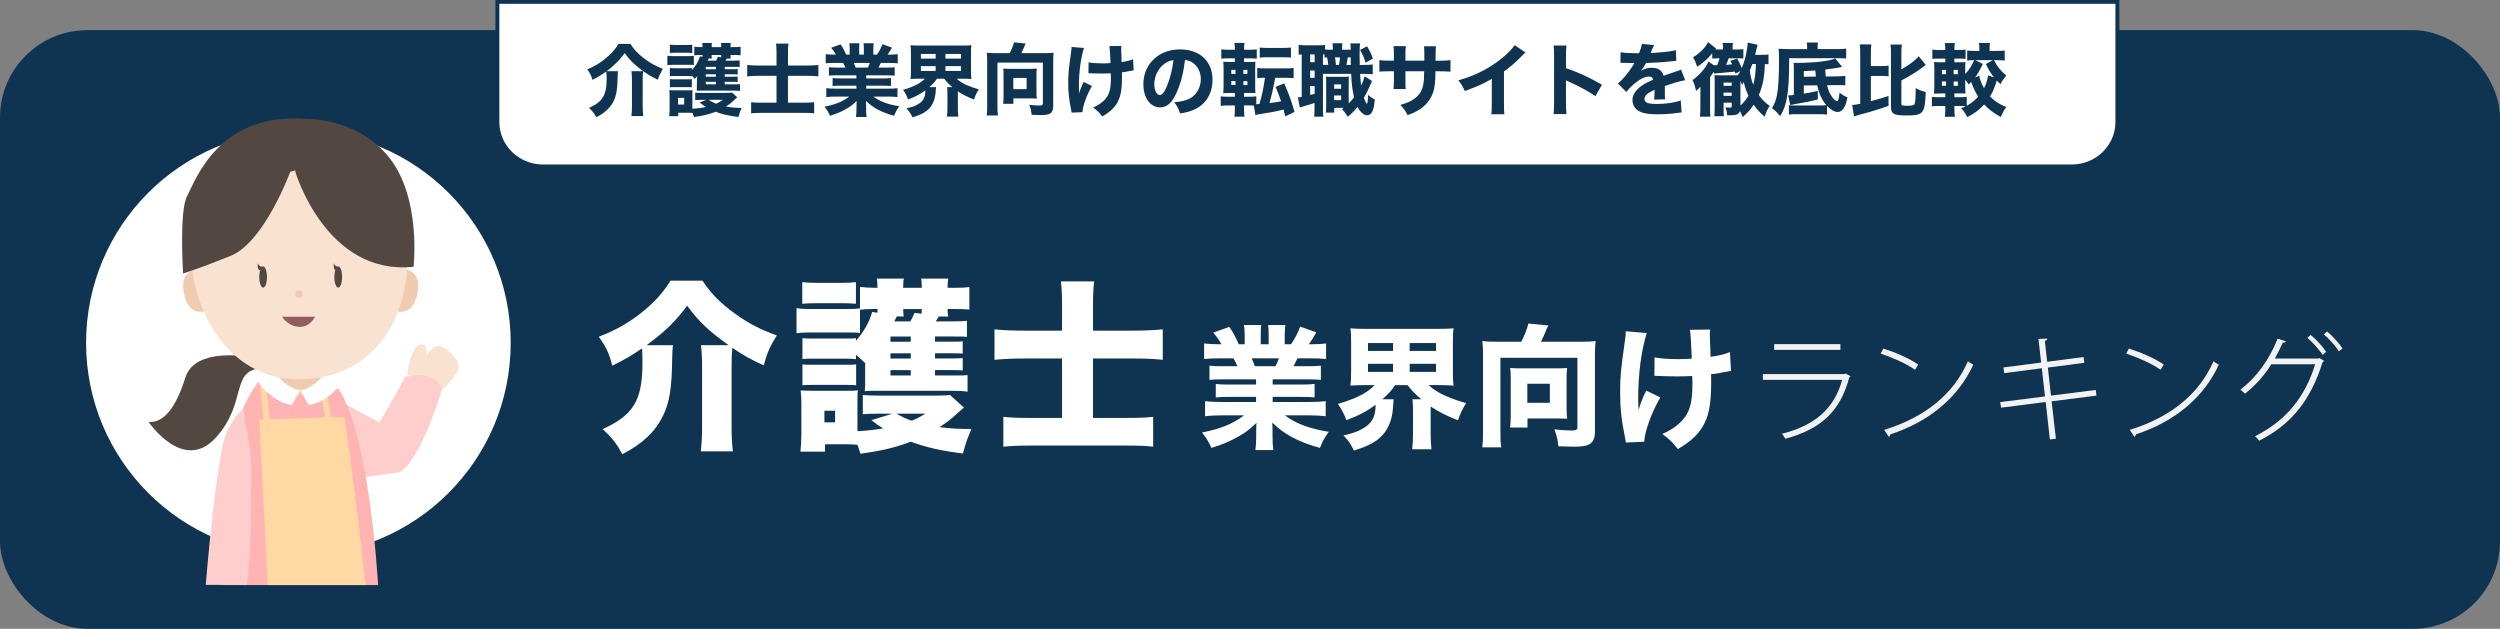 <?xml version="1.0" encoding="UTF-8"?> <svg xmlns="http://www.w3.org/2000/svg" id="_レイヤー_2" data-name="レイヤー_2" viewBox="0 0 1307 328.75"><rect x="0" y="0" width="1307" height="328.75" fill="#808080" stroke="none"/><defs><style> .cls-1 { fill: #ffd8a4; } .cls-2 { fill: #534741; } .cls-3 { fill: #ffcdcc; } .cls-4 { fill: #f9e2cf; } .cls-5 { fill: #fff; } .cls-6 { fill: #0e3451; } .cls-7 { fill: #f2f2f2; } .cls-8 { fill: #915d5d; } .cls-9 { fill: #efccaf; } .cls-10 { fill: #ffb3b3; } </style></defs><g id="_レイヤー_1-2" data-name="レイヤー_1"><g><rect class="cls-6" y="15.75" width="1307" height="313" rx="45.72" ry="45.72"></rect><circle class="cls-5" cx="156" cy="179.25" r="111"></circle><g><path class="cls-7" d="M967.51,196.71c-.18.18-.43.36-.67.43-4.81,18.37-15.33,27.31-33.46,32.24-.43-.85-1.22-1.95-1.76-2.62,16.91-4.26,27.32-12.9,31.45-28.17h-41.43v-3.04h42.77l.49-.3,2.62,1.46h-.01ZM962.16,182.9h-34.62v-2.98h34.62v2.98Z"></path><path class="cls-7" d="M984.61,182.23c6.39,2.01,13.75,5.17,18.25,8.4l-1.7,2.68c-4.44-3.16-11.62-6.33-17.95-8.46l1.4-2.62h0ZM985.04,224.75c21.9-6.81,36.38-18.98,43.8-35.89.85.73,1.89,1.34,2.8,1.76-7.6,16.67-22.57,29.69-43.32,36.44-.12.49-.49,1.16-.79,1.34l-2.49-3.65h0Z"></path><path class="cls-7" d="M1072.58,209.79l2.25,19.59-3.16.37-2.19-19.59-23.3,2.98-.49-2.92,23.42-2.98-1.64-14.72-19.65,2.56-.43-2.98,19.71-2.55-1.4-12.35,4.68-.18c0,.55-.55,1.03-1.34,1.22l1.22,10.89,19.04-2.49.36,3.04-19.04,2.49,1.64,14.66,23.42-2.98.36,2.98-23.48,2.98.02-.02Z"></path><path class="cls-7" d="M1112.98,182.23c6.39,2.01,13.75,5.17,18.25,8.4l-1.7,2.68c-4.44-3.16-11.62-6.33-17.95-8.46l1.4-2.62h0ZM1113.41,224.75c21.9-6.81,36.38-18.98,43.8-35.89.85.73,1.89,1.34,2.8,1.76-7.6,16.67-22.57,29.69-43.32,36.44-.12.49-.49,1.16-.79,1.34l-2.49-3.65h0Z"></path><path class="cls-7" d="M1215.01,188.62c-.18.3-.49.61-.79.79-6.2,19.83-16.3,32.49-33.16,41-.49-.79-1.34-1.7-2.13-2.37,16.06-7.97,26.16-20.38,31.45-37.6h-22.93c-3.65,5.84-8.21,10.95-13.75,15.39-.61-.67-1.58-1.46-2.49-2.07,8.46-6.39,15.21-15.76,19.53-26.71l4.32,1.4c-.18.55-.85.73-1.64.67-1.28,2.86-2.68,5.78-4.14,8.33h22.69l.61-.24,2.43,1.4h0ZM1208.01,175.11c2.92,2.31,6.33,6.14,8.15,8.88l-1.89,1.52c-1.95-2.92-5.11-6.45-7.97-8.88l1.7-1.52h.01ZM1216.59,173.29c2.92,2.37,6.27,6.14,8.09,8.88l-1.89,1.46c-1.89-2.86-4.99-6.39-7.91-8.82l1.7-1.52h.01Z"></path></g><g><path class="cls-5" d="M260.03,1h846.94v62.82c0,12.79-10.38,23.18-23.18,23.18H283.2c-12.79,0-23.18-10.38-23.18-23.18V1h0Z"></path><path class="cls-6" d="M1083.15,88H283.85c-13.7,0-24.85-10.85-24.85-24.18V0h849v63.82c0,13.33-11.15,24.18-24.85,24.18ZM261.06,2v61.82c0,12.23,10.23,22.18,22.79,22.18h799.3c12.57,0,22.79-9.95,22.79-22.18V2H261.06Z"></path></g><g><path class="cls-5" d="M639.24,198.32c-3.08,0-4.62.07-6.93.28v-7.42c2.03.21,3.64.28,6.93.28h7.7c-1.05-2.24-1.33-2.87-2.1-4.13h-6.93c-3.36,0-6.23.14-8.4.35v-8.12c2.24.28,4.48.42,7.98.42h1.05c-1.19-2.24-1.96-3.36-4.27-6.09l8.4-3.01c2.24,3.29,2.8,4.34,4.97,9.1h3.08v-4.76c0-2.17-.14-3.85-.35-5.32h8.96c-.14,1.26-.21,2.73-.21,4.9v5.18h4.13v-5.18c0-2.1-.07-3.57-.28-4.9h9.03c-.21,1.26-.35,3.15-.35,5.32v4.76h3.29c2.38-3.64,3.5-5.74,4.76-9.24l8.47,3.01c-1.47,2.59-2.52,4.34-3.92,6.23h.98c3.71,0,5.81-.14,8.05-.42v8.12c-2.17-.21-5.11-.35-8.54-.35h-6.44c-1.26,2.66-1.33,2.8-2.03,4.13h7.28c3.29,0,4.97-.07,7-.28v7.42c-2.38-.21-3.85-.28-7-.28h-18.2v2.73h14.91c2.94,0,5.04-.07,7-.35v7.07c-2.03-.21-3.99-.28-7-.28h-14.91v2.66h19.04c4.06,0,6.58-.14,8.68-.42v7.84c-2.73-.28-5.32-.42-8.61-.42h-12.67c5.39,4.2,12.67,6.93,22.89,8.61-2.31,3.22-3.22,4.9-4.62,8.4-11.06-3.01-18.83-7.14-24.92-13.23.14,2.38.14,2.73.14,4.48v2.87c0,2.94.14,5.11.42,7h-9.38c.28-2.1.42-4.27.42-7v-2.8c0-1.68,0-1.89.14-4.41-3.85,3.64-5.88,5.18-9.94,7.42-4.13,2.31-8.26,4.06-13.65,5.67-1.26-3.01-2.66-5.32-4.9-8.05,9.73-1.89,16.31-4.62,21.98-8.96h-11.62c-3.43,0-6.02.14-8.75.42v-7.84c2.24.28,4.76.42,8.68.42h17.99v-2.66h-14.07c-3.01,0-4.97.07-7,.28v-7.07c1.82.28,3.92.35,7,.35h14.07v-2.73h-17.43,0ZM666.83,191.46c.91-1.89,1.19-2.45,1.82-4.13h-14.28c.7,1.61,1.05,2.38,1.68,4.13h10.78Z"></path><path class="cls-5" d="M713.72,201.33c-3.29,0-5.53.07-7.7.28.28-2.24.35-4.13.35-7.63v-14.56c0-3.71-.07-5.46-.35-7.77,2.24.21,4.27.28,7.91.28h38.15c3.57,0,5.6-.07,7.84-.28-.28,2.03-.35,4.13-.35,7.77v14.56c0,3.5.07,5.6.35,7.63-2.24-.21-4.34-.28-7.84-.28h-5.25c2.59,2.31,5.46,4.13,9.03,5.67,3.92,1.68,6.86,2.73,10.64,3.71-1.96,3.15-2.87,5.04-4.27,9.03-5.74-2.24-9.8-4.27-14.28-7.21v14.35c0,3.15.14,5.6.42,7.98h-10.08c.28-2.31.42-4.76.42-8.05v-12.46c0-2.52-.07-3.99-.28-5.6h4.62c-3.15-2.66-4.69-4.27-7.21-7.42h-6.44c-2.1,3.08-3.71,4.76-6.72,7.42h5.95c-.14.84-.21,1.54-.28,3.08-.28,6.72-2.17,11.97-5.67,15.75-3.36,3.5-7,5.46-14.84,7.98-2.03-3.99-2.59-4.83-5.46-7.91,4.9-1.19,6.65-1.75,9.24-3.15,5.46-2.8,7.56-6.37,7.56-12.88-4.69,3.43-8.89,5.67-15.26,8.05-1.54-3.92-2.45-5.53-4.48-8.54,3.5-.91,7.42-2.38,10.5-3.78,3.64-1.68,6.37-3.57,8.75-6.02h-4.97,0ZM715.19,183.48h13.09v-4.13h-13.09v4.13ZM715.19,194.4h13.09v-4.2h-13.09v4.2ZM736.97,183.48h13.79v-4.13h-13.79v4.13ZM736.97,194.4h13.79v-4.2h-13.79v4.2Z"></path><path class="cls-5" d="M795.27,178.65c1.61-2.87,3.22-7,3.78-9.52l10.43,1.05c-.7,1.26-1.05,2.1-1.54,3.36-.77,1.89-1.54,3.57-2.31,5.11h21.42c3.22,0,4.9-.07,7.14-.35-.28,2.59-.35,4.62-.35,7.28v39.83c0,3.78-.98,5.88-3.29,7.07-1.47.7-3.99,1.05-7.7,1.05-1.75,0-4.34-.07-8.12-.21-.35-3.5-.84-5.46-2.1-8.89,3.01.42,6.58.63,8.96.63,2.59,0,3.08-.35,3.08-1.96v-36.05h-40.25v38.57c0,4.13.07,6.02.42,8.26h-9.94c.35-2.38.42-4.13.42-8.26v-39.97c0-2.59-.07-4.69-.35-7.35,2.24.28,3.92.35,7.14.35h13.16,0ZM819.01,213.3c0,2.52.07,4.13.35,5.6-1.75-.07-3.99-.14-5.67-.14h-15.12v4.76h-9.1c.21-2.03.35-3.78.35-5.95v-20.16c0-2.03-.07-3.36-.28-5.04,1.61.14,2.94.21,4.97.21h19.6c2.17,0,3.5-.07,5.18-.21-.21,1.68-.28,3.15-.28,5.25v15.68h0ZM798.49,210.57h11.76v-9.94h-11.76v9.94Z"></path><path class="cls-5" d="M860.93,174.1c-2.87,9.1-4.48,21.56-4.48,34.16,0,1.82.07,4.41.21,6.16.91-3.36,1.89-5.88,3.99-10.22l7.35,3.57c-4.55,7.84-8.12,17.71-8.4,23.17l-9.59.42c-.14-1.05-.21-1.47-.49-2.8-1.82-8.75-2.52-15.47-2.52-23.73,0-7.7.35-11.41,2.45-26.32.42-2.8.49-3.64.49-5.32l10.99.91h0ZM865,186.84c3.36.63,7.14.91,12.6.91,2.52,0,4.76-.07,6.86-.28-.28-7.79-.61-12.81-.98-15.05l10.57-.14c-.14,1.19-.14,1.61-.14,2.52,0,.56.02,1.63.07,3.22s.12,3.2.21,4.83c0,1.54,0,2.17.07,3.71,4.76-.7,7.84-1.47,10.15-2.52l.56,9.87c-.79.09-2.12.33-3.99.7-2.8.56-3.71.77-6.44,1.05.07,1.33.07,2.66.07,3.99,0,12.04-1.26,18.27-4.76,23.87-2.8,4.41-6.51,7.63-12.67,11.27-2.94-3.78-4.34-5.11-8.12-7.91,4.76-2.1,7.91-4.34,10.71-7.42,3.71-4.2,5.04-9.24,5.04-19.04,0-1.19,0-1.75-.14-3.85-3.01.14-4.97.21-7.84.21s-5.04-.07-7.56-.14c-2.24-.14-2.52-.14-3.36-.14h-.98l.07-9.66h0Z"></path></g><g><path class="cls-6" d="M323.07,37.23c-.12.99-.12,1.65-.17,3.18-.04,3.1-.33,6.49-.74,8.43-1.16,5.49-4.3,9.29-10.37,12.47-1.07-2.02-1.98-3.18-3.88-4.88,3.59-1.61,5.54-3.06,6.98-5.16,1.61-2.36,2.27-5.21,2.27-10.08,0-1.82-.04-2.64-.25-3.8-2.4,1.73-4.79,3.18-7.15,4.34-.78-2.44-1.36-3.55-2.73-5.49,3.8-1.53,6.53-3.18,9.54-5.66,3.06-2.52,5-4.71,6.77-7.64h6.2c2.02,3.1,3.97,5.16,7.39,7.77,3.02,2.27,5.82,3.8,9.58,5.29-1.24,2.19-1.78,3.3-2.6,5.7-3.63-1.69-6.57-3.55-10.08-6.32-3.22-2.6-4.92-4.38-7.23-7.64-1.82,2.48-2.81,3.63-4.58,5.33-1.49,1.45-3.3,3.02-4.87,4.17h5.91ZM336.25,37.23c-.21,1.32-.25,2.44-.25,4.75v13.55c0,1.98.08,3.47.29,5.16h-6.2c.21-1.57.29-3.1.29-5.12v-13.67c0-1.82-.08-3.3-.25-4.67h6.11Z"></path><path class="cls-6" d="M348.89,29.13c.99.17,1.78.21,3.35.21h7.15c1.73,0,2.48-.04,3.35-.17v4.83c-.91-.12-1.28-.12-3.18-.12h-7.31c-1.53,0-2.31.04-3.35.17v-4.92ZM385.44,50.86c-3.59,3.3-3.63,3.35-5.95,4.79,2.68.54,5,.74,8.26.79-.87,1.82-1.24,2.85-1.69,4.71-5.16-.62-8.55-1.4-11.9-2.73-3.3,1.28-6.53,2.07-11.32,2.77-.29-.91-.41-1.2-.83-2.19-.87-.04-1.4-.08-2.4-.08h-5.04v1.82h-4.71c.12-1.32.21-2.77.21-3.96v-6.49c0-1.24-.04-2.15-.17-3.18.95.08,1.61.12,2.85.12h6.86c1.45,0,1.86,0,2.44-.12-.08.74-.08,1.16-.08,2.89v6.86c2.85-.17,5.08-.46,7.1-.95-1.45-.87-2.07-1.32-3.3-2.35l3.51-1.36h-2.4c-1.49,0-2.4.04-3.43.17v-3.92c.87.08,1.78.12,3.43.12h12.76c1.49,0,2.31-.04,3.1-.17l2.69,2.48ZM378.87,44.09h5.33c1.45,0,1.98-.04,2.69-.12v3.59c-1.03-.16-1.9-.21-3.35-.21h-16.56c-1.32,0-1.69,0-2.73.08.08-.95.08-1.4.08-2.85v-1.98q0-.45.12-1.78,0-.17.04-.95c-.5.58-.7.74-1.36,1.4-.58-.83-.74-1.03-1.45-1.78v.37c-.62-.08-1.16-.12-2.44-.12h-6.53c-1.32,0-1.57,0-2.52.12v-4.3c.78.12,1.24.12,2.52.12h6.53c1.32,0,1.65,0,2.44-.12v1.16c2.11-2.27,3.35-4.38,4.3-7.27l1.28.25v-.95h-1.32c-1.12,0-1.98.04-2.97.17v-4.5c1.07.17,1.98.21,3.43.21h.87c0-1.07-.04-1.49-.17-2.15h5.08c-.12.54-.12.83-.12,2.15h5c0-1.28,0-1.49-.12-2.15h5.12c-.12.62-.17,1.03-.17,2.15h1.86c1.69,0,2.48-.04,3.43-.17v4.46c-.83-.12-1.86-.17-3.43-.17h-1.86c0,.91.04,1.32.17,1.9h-2.19c-.25.45-.37.62-.66,1.07h4.38c1.61,0,2.27-.04,3.1-.12v3.47c-.83-.12-1.12-.12-3.02-.12h-4.79v1.24h4.3c1.4,0,1.86,0,2.48-.12v2.89c-.7-.08-1.2-.12-2.48-.12h-4.3v1.28h4.25c1.36,0,1.98-.04,2.52-.12v2.89c-.54-.08-1.16-.12-2.52-.12h-4.25v1.32ZM350.21,23.35c1.07.12,1.78.17,3.51.17h4.67c1.73,0,2.44-.04,3.51-.17v4.34c-1.07-.08-1.9-.12-3.51-.12h-4.67c-1.61,0-2.4.04-3.51.12v-4.34ZM350.21,41.36c.74.08,1.28.12,2.52.12h6.48c1.36,0,1.69,0,2.48-.12v4.3c-.74-.12-1.2-.12-2.52-.12h-6.48c-1.24,0-1.65,0-2.48.12v-4.3ZM354.46,54.66h3.22v-3.51h-3.22v3.51ZM374.29,34.96h-5.33v1.24h5.33v-1.24ZM374.29,38.84h-5.33v1.28h5.33v-1.28ZM368.96,42.77v1.32h5.33v-1.32h-5.33ZM370.53,30.58q-.12.21-.33.7-.17.29-.25.45h4.42c.41-.7.66-1.24.95-2.07l1.73.29v-1.2h-5c0,.99,0,1.28.12,1.82h-1.65ZM370.45,52.18c1.2.83,2.27,1.4,3.92,2.06,1.28-.58,1.86-.95,3.55-2.06h-7.48Z"></path><path class="cls-6" d="M405.97,27.65c0-2.15-.08-3.35-.25-4.87h6.48c-.17,1.49-.25,2.85-.25,4.96v6.53h9.75c2.19,0,4.13-.08,6.15-.29v5.95c-1.86-.21-3.68-.29-5.95-.29h-9.96v14.04h8.22c2.56,0,3.88-.04,5.49-.25v5.82c-1.73-.21-2.97-.25-5.49-.25h-21.93c-2.48,0-3.92.08-5.53.25v-5.82c1.53.21,2.85.25,5.45.25h7.81v-14.04h-8.92c-2.35,0-4.17.08-6.4.29v-5.95c1.82.21,3.84.29,6.4.29h8.92v-6.61Z"></path><path class="cls-6" d="M437.45,39.38c-1.82,0-2.73.04-4.09.17v-4.38c1.2.12,2.15.16,4.09.16h4.54c-.62-1.32-.78-1.69-1.24-2.44h-4.09c-1.98,0-3.68.08-4.96.21v-4.79c1.32.17,2.64.25,4.71.25h.62c-.7-1.32-1.16-1.98-2.52-3.59l4.96-1.78c1.32,1.94,1.65,2.56,2.93,5.37h1.82v-2.81c0-1.28-.08-2.27-.21-3.14h5.29c-.08.74-.12,1.61-.12,2.89v3.06h2.44v-3.06c0-1.24-.04-2.11-.17-2.89h5.33c-.12.74-.21,1.86-.21,3.14v2.81h1.94c1.4-2.15,2.07-3.39,2.81-5.45l5,1.78c-.87,1.53-1.49,2.56-2.31,3.68h.58c2.19,0,3.43-.08,4.75-.25v4.79c-1.28-.12-3.02-.21-5.04-.21h-3.8c-.74,1.57-.78,1.65-1.2,2.44h4.3c1.94,0,2.93-.04,4.13-.16v4.38c-1.4-.12-2.27-.17-4.13-.17h-10.74v1.61h8.8c1.73,0,2.97-.04,4.13-.21v4.17c-1.2-.12-2.35-.17-4.13-.17h-8.8v1.57h11.23c2.4,0,3.88-.08,5.12-.25v4.63c-1.61-.17-3.14-.25-5.08-.25h-7.48c3.18,2.48,7.48,4.09,13.51,5.08-1.36,1.9-1.9,2.89-2.73,4.96-6.53-1.78-11.11-4.21-14.7-7.81.08,1.4.08,1.61.08,2.64v1.69c0,1.74.08,3.01.25,4.13h-5.54c.17-1.24.25-2.52.25-4.13v-1.65c0-.99,0-1.12.08-2.6-2.27,2.15-3.47,3.06-5.87,4.38-2.44,1.36-4.87,2.4-8.05,3.35-.74-1.78-1.57-3.14-2.89-4.75,5.74-1.12,9.62-2.73,12.97-5.29h-6.86c-2.02,0-3.55.08-5.16.25v-4.63c1.32.17,2.81.25,5.12.25h10.62v-1.57h-8.3c-1.78,0-2.93.04-4.13.17v-4.17c1.07.17,2.31.21,4.13.21h8.3v-1.61h-10.29ZM453.72,35.33c.54-1.12.7-1.45,1.07-2.44h-8.43c.41.95.62,1.4.99,2.44h6.36Z"></path><path class="cls-6" d="M480.57,41.15c-1.94,0-3.26.04-4.54.17.17-1.32.21-2.44.21-4.5v-8.59c0-2.19-.04-3.22-.21-4.58,1.32.12,2.52.17,4.67.17h22.51c2.11,0,3.3-.04,4.63-.17-.17,1.2-.21,2.44-.21,4.58v8.59c0,2.06.04,3.3.21,4.5-1.32-.12-2.56-.17-4.63-.17h-3.1c1.53,1.36,3.22,2.44,5.33,3.35,2.31.99,4.05,1.61,6.28,2.19-1.16,1.86-1.69,2.97-2.52,5.33-3.39-1.32-5.78-2.52-8.43-4.25v8.47c0,1.86.08,3.3.25,4.71h-5.95c.17-1.36.25-2.81.25-4.75v-7.35c0-1.49-.04-2.35-.17-3.3h2.73c-1.86-1.57-2.77-2.52-4.25-4.38h-3.8c-1.24,1.82-2.19,2.81-3.97,4.38h3.51c-.08.5-.12.91-.17,1.82-.17,3.97-1.28,7.06-3.35,9.29-1.98,2.06-4.13,3.22-8.76,4.71-1.2-2.35-1.53-2.85-3.22-4.67,2.89-.7,3.92-1.03,5.45-1.86,3.22-1.65,4.46-3.76,4.46-7.6-2.77,2.02-5.25,3.35-9,4.75-.91-2.31-1.45-3.26-2.64-5.04,2.07-.54,4.38-1.4,6.2-2.23,2.15-.99,3.76-2.11,5.16-3.55h-2.93ZM481.44,30.62h7.72v-2.44h-7.72v2.44ZM481.44,37.07h7.72v-2.48h-7.72v2.48ZM494.28,30.62h8.14v-2.44h-8.14v2.44ZM494.28,37.07h8.14v-2.48h-8.14v2.48Z"></path><path class="cls-6" d="M527.87,27.77c.95-1.69,1.9-4.13,2.23-5.62l6.15.62c-.41.74-.62,1.24-.91,1.98-.45,1.12-.91,2.11-1.36,3.02h12.64c1.9,0,2.89-.04,4.21-.21-.17,1.53-.21,2.73-.21,4.3v23.5c0,2.23-.58,3.47-1.94,4.17-.87.41-2.35.62-4.54.62-1.03,0-2.56-.04-4.79-.12-.21-2.06-.5-3.22-1.24-5.25,1.78.25,3.88.37,5.29.37,1.53,0,1.82-.21,1.82-1.16v-21.27h-23.75v22.76c0,2.44.04,3.55.25,4.87h-5.87c.21-1.4.25-2.44.25-4.87v-23.59c0-1.53-.04-2.77-.21-4.34,1.32.17,2.31.21,4.21.21h7.77ZM541.87,48.22c0,1.49.04,2.44.21,3.3-1.03-.04-2.35-.08-3.35-.08h-8.92v2.81h-5.37c.12-1.2.21-2.23.21-3.51v-11.9c0-1.2-.04-1.98-.17-2.97.95.08,1.73.12,2.93.12h11.57c1.28,0,2.07-.04,3.06-.12-.12.99-.17,1.86-.17,3.1v9.25ZM529.77,46.61h6.94v-5.87h-6.94v5.87Z"></path><path class="cls-6" d="M566.69,25.09c-1.69,5.37-2.64,12.72-2.64,20.16,0,1.07.04,2.6.12,3.63.54-1.98,1.12-3.47,2.35-6.03l4.34,2.11c-2.69,4.63-4.79,10.45-4.96,13.67l-5.66.25c-.08-.62-.12-.87-.29-1.65-1.07-5.16-1.49-9.13-1.49-14,0-4.54.21-6.73,1.45-15.53.25-1.65.29-2.15.29-3.14l6.49.54ZM569.09,32.6c1.98.37,4.21.54,7.44.54,1.49,0,2.81-.04,4.05-.17q-.25-6.9-.58-8.88l6.24-.08c-.08.7-.08.95-.08,1.49q0,.5.04,1.9t.12,2.85c0,.91,0,1.28.04,2.19,2.81-.41,4.63-.87,5.99-1.49l.33,5.82q-.7.08-2.35.41c-1.65.33-2.19.46-3.8.62.04.79.04,1.57.04,2.36,0,7.1-.74,10.78-2.81,14.08-1.65,2.6-3.84,4.5-7.48,6.65-1.73-2.23-2.56-3.01-4.79-4.67,2.81-1.24,4.67-2.56,6.32-4.38,2.19-2.48,2.97-5.45,2.97-11.24,0-.7,0-1.03-.08-2.27-1.78.08-2.93.12-4.63.12s-2.97-.04-4.46-.08c-1.32-.08-1.49-.08-1.98-.08h-.58l.04-5.7Z"></path><path class="cls-6" d="M615.1,48.47c-2.31,5.25-5.04,7.68-8.59,7.68-5.12,0-8.76-5-8.76-12.1,0-4.71,1.61-9.01,4.63-12.27,3.55-3.88,8.63-5.95,14.54-5.95,10.37,0,16.98,6.2,16.98,15.86,0,7.52-3.76,13.34-10.37,15.94-1.98.78-3.63,1.2-6.57,1.69-.87-2.6-1.45-3.72-3.06-5.87,3.68-.29,6.24-.95,8.18-1.98,3.55-1.94,5.7-5.78,5.7-10.16,0-3.68-1.61-6.77-4.42-8.63-1.2-.79-2.19-1.12-3.84-1.32-.83,6.82-2.27,12.31-4.42,17.1ZM608.54,33.51c-3.14,2.44-5.08,6.44-5.08,10.57,0,3.1,1.32,5.62,2.93,5.62,1.2,0,2.48-1.61,3.8-4.96,1.53-3.68,2.81-8.88,3.3-13.3-1.98.25-3.35.83-4.96,2.07Z"></path><path class="cls-6" d="M650.38,57.39c0,1.28.08,2.31.25,3.59h-5.29c.17-1.28.25-2.4.25-3.84v-2.02h-3.22c-1.82,0-2.85.04-4.17.25v-5c1.16.17,1.9.21,3.88.21h3.51v-1.98h-1.82c-1.9,0-2.77.04-4.25.12.12-1.49.17-2.85.17-4.92v-7.06c0-2.07-.04-3.02-.17-4.46,1.32.12,1.9.12,4.21.12h1.86v-1.9h-3.18c-1.86,0-2.6.04-3.92.17v-4.87c1.16.17,2.07.21,4.21.21h2.89v-.33c0-1.2-.08-2.11-.25-3.22h5.29c-.17.99-.25,1.98-.25,3.22v.33h2.52c2.11,0,2.97-.04,4.13-.21v4.87c-1.24-.17-1.69-.17-3.84-.17h-2.81v1.9h2.56c1.94,0,2.6-.04,3.39-.12-.08.83-.12,1.74-.12,4.09v7.68c0,2.68.04,3.68.12,4.62-.91-.08-1.49-.08-3.55-.08h-2.4v1.98h3.06c1.53,0,2.15-.04,3.35-.21v4.13l1.65-.12c1.57-5.74,2.07-7.97,2.89-13.71-1.98,0-2.81.04-4.05.21v-5.33c1.2.17,2.31.21,4.25.21h10.57c1.9,0,3.02-.04,4.21-.21v5.33c-1.2-.12-2.48-.21-4.21-.21h-5.41q-.12.62-.74,3.76c-.58,2.97-1.28,6.07-2.27,9.46,2.73-.33,3.3-.41,6.07-.91-1.07-3.18-1.61-4.59-2.85-7.56l4.46-1.82c2.56,5.78,3.76,9.13,5.41,14.91l-4.83,2.35c-.45-1.82-.5-2.02-.91-3.59-4.34,1.07-5,1.2-10.16,2.02-3.02.5-3.59.62-4.54.87l-.83-4.96c-.74-.04-1.49-.08-2.56-.08h-2.56v2.27ZM643.73,36.53v2.11h2.19v-2.11h-2.19ZM643.73,42.39v2.06h2.19v-2.06h-2.19ZM652.16,38.63v-2.11h-2.11v2.11h2.11ZM652.16,44.46v-2.06h-2.11v2.06h2.11ZM658.6,24.84c1.16.17,2.07.21,4.13.21h8.05c2.07,0,2.97-.04,4.13-.21v5.25q-.45,0-.99-.08c-.58-.04-1.78-.08-3.14-.08h-8.05c-1.94,0-2.97.04-4.13.21v-5.29Z"></path><path class="cls-6" d="M713,33.93c2.56,0,3.26-.04,4.67-.25v5.16c-1.4-.17-2.11-.21-4.67-.21h-1.94c.17,2.6.33,4.59.54,6.15.91-1.9,1.2-2.64,1.82-4.91l3.88,2.48c-.37.74-.5.99-1.24,2.77-.78,1.9-1.94,4.21-3.02,6.03.74,2.02,1.07,2.69,1.65,3.18.29-.62.45-2.02.58-4.71,1.12,1.03,2.19,1.78,3.47,2.39-.33,3.35-.66,5-1.28,6.24-.58,1.32-1.57,2.02-2.77,2.02-1.69,0-3.51-1.61-4.96-4.38-1.57,1.98-2.6,3.02-5.08,5.16-1.24-1.94-1.82-2.69-3.1-3.97.45-.29.58-.41.99-.7h-5v2.48h-4.38c.12-1.24.17-2.19.17-3.55v-11.69c0-1.82,0-2.23-.12-3.59.7.12,1.12.12,2.52.12h6.9c1.03,0,1.49,0,2.56-.12-.08.99-.08,1.45-.08,3.59v10.45c1.2-1.24,1.94-2.07,2.81-3.22-.87-3.55-1.24-6.28-1.53-12.23h-14.75v17.89c0,2.31.04,3.35.21,4.5h-4.83c.17-1.28.21-2.48.21-4.54v-2.64c-1.78.58-3.43,1.12-5.04,1.53-1.94.58-2.02.58-2.64.83l-1.03-5.29c.41,0,.83-.04,2.02-.25v-22.22c-.7.04-1.03.08-1.61.17v-5.16c.95.17,1.9.25,3.76.25h6.2c1.94,0,2.77-.04,3.84-.21v2.4c.66.08,1.36.12,2.23.12h1.86c0-1.94-.04-2.4-.21-3.39h5.2c-.12.99-.17,1.53-.17,3.39h4.5c-.04-2.11-.04-2.31-.17-3.3h5.08c-.21,1.49-.25,2.27-.25,5.91,0,1.69,0,2.77.08,5.33h2.11ZM684.95,32.52h2.35v-4.09h-2.35v4.09ZM684.95,40.66h2.35v-3.8h-2.35v3.8ZM684.95,49.66c.99-.25,1.24-.29,2.35-.62v-4.05h-2.35v4.67ZM694.41,33.93c-.17-1.61-.29-2.68-.62-3.92-.58.04-.74.04-1.32.12v-1.65c-.37,0-.5,0-.83-.04v5.49h2.77ZM697.47,52.35h3.68v-2.44h-3.68v2.44ZM697.51,46.4h3.63v-2.27h-3.63v2.27ZM700.03,33.93c.25-1.32.41-2.6.54-3.92h-2.64c.21,1.2.33,2.02.5,3.92h1.61ZM706.18,33.93c0-.54,0-1.82-.04-3.92h-1.53c-.25,1.65-.41,2.6-.7,3.92h2.27ZM714.69,24.22c1.49,2.4,2.07,3.68,3.06,6.4l-3.84,2.19c-.99-3.18-1.45-4.25-2.85-6.73l3.63-1.86Z"></path><path class="cls-6" d="M744.64,31.74v-3.02c0-2.48-.04-3.51-.17-4.54h6.24q-.17,1.73-.17,4.01,0,.78-.04,3.55h2.19c2.64,0,4.05-.08,5.62-.29v6.03c-1.45-.12-3.14-.21-5.54-.21h-2.31c-.08,4.01-.12,4.71-.29,6.28-.37,3.76-1.2,6.2-2.89,8.71-1.65,2.48-3.97,4.5-7.02,6.07-1.24.66-2.19,1.07-4.38,1.86-1.12-2.27-1.78-3.22-3.8-5.33,3.97-1.16,6.07-2.15,7.97-3.72,2.89-2.35,4.05-5,4.38-9.79.04-.83.08-1.73.12-4.09h-9.79v4.54c0,3.01,0,3.47.17,4.75h-6.4c.12-1.03.21-2.52.21-4.83v-4.46h-2.07c-2.89,0-3.68.04-5.53.21v-6.03c1.9.25,2.68.29,5.66.29h1.94v-2.93c0-2.11-.04-3.43-.21-4.67h6.44c-.21,1.61-.21,1.98-.21,4.54v3.06h9.87Z"></path><path class="cls-6" d="M797.51,27.44c-.87.74-.95.83-1.57,1.49-3.14,3.26-6.28,5.99-9.67,8.43v16.27c0,3.3.04,4.71.21,6.11h-6.82c.21-1.57.25-2.6.25-5.99v-12.56c-4.3,2.56-6.65,3.63-14.13,6.4-1.12-2.56-1.61-3.39-3.35-5.62,8.34-2.31,15.24-5.7,21.77-10.74,3.63-2.81,6.4-5.58,7.64-7.64l5.66,3.84Z"></path><path class="cls-6" d="M812.22,59.62c.21-1.57.25-3.01.25-5.82v-24.45c0-2.93-.04-4.09-.25-5.53h6.73c-.21,1.57-.25,2.52-.25,5.53v6.28c6.4,2.19,12.06,4.75,18.79,8.67l-3.39,5.95c-3.68-2.52-9.09-5.45-13.84-7.52-.78-.33-.95-.41-1.57-.74v11.9c0,2.64.08,4.17.25,5.74h-6.73Z"></path><path class="cls-6" d="M847.25,27.28c1.53.37,4.17.54,7.56.54h2.06c1.03-2.48,1.32-3.47,1.49-4.83l6.4.58q-.29.45-1.53,3.43c-.17.37-.17.41-.33.74.62-.08.74-.08,2.56-.17,4.92-.29,8.3-.74,10.66-1.36l.25,5.58q-1.28.12-3.26.33c-3.02.37-8.39.7-12.56.83-.78,1.45-1.36,2.31-2.68,4.09,2.15-1.2,3.63-1.61,5.7-1.61,3.35,0,5.41,1.4,6.15,4.17.37-.12,1.12-.37,2.19-.74,1.61-.58,1.82-.66,3.68-1.28,2.35-.78,2.52-.83,3.22-1.24l2.19,5.62c-1.2.17-2.56.46-4.67,1.07q-.99.25-5.99,1.94l.04,1.36v2.81c0,1.24.04,1.94.12,2.77l-5.74.17c.17-.78.25-2.6.25-4.79,0-.04,0-.16-.04-.33-1.69.79-2.52,1.24-3.3,1.78-1.28.91-1.94,1.94-1.94,2.97,0,1.9,1.78,2.64,6.28,2.64,5,0,9.46-.66,12.68-1.86l.45,6.32c-.79.04-.95.04-2.07.21-3.47.5-7.15.74-10.62.74-6.07,0-9.5-.91-11.4-3.06-1.03-1.16-1.61-2.77-1.61-4.46,0-2.56,1.65-5.12,4.79-7.39,1.36-.99,3.18-1.94,6.03-3.18-.21-1.12-.91-1.65-2.11-1.65-2.23,0-5.04,1.4-8.14,4.09-1.69,1.49-2.73,2.6-3.76,3.96l-4.46-4.42c2.31-1.69,5.91-5.99,8.05-9.67.37-.7.41-.74.62-1.03-2.31,0-2.64,0-3.84-.04-.78-.04-1.45-.04-1.57-.04-.37,0-.62,0-.7-.04h-.58c-.17,0-.37,0-.62.04l.08-5.58Z"></path><path class="cls-6" d="M895.82,34.01q.21.04.83.08h.66c.08-.04.25-.04.45-.04.5-1.2.91-2.36,1.2-3.55h-.41c-1.53,0-2.4.04-3.39.12v-2.77c-2.15,2.68-4.71,5-7.89,7.06-.83-2.52-1.2-3.39-2.15-5,3.47-1.98,6.69-5.25,7.85-7.89l4.21,3.35c-.17.21-.25.25-.41.45.74.04.95.04,1.78.04h2.23v-.99c0-1.03-.04-1.57-.21-2.4h5.45c-.17.74-.21,1.36-.21,2.44v.95h2.23c1.78,0,2.31-.04,3.39-.17v4.83h-1.32c-.5-.04-1.12-.04-1.9-.04h-4.46c-.37,1.07-.7,1.94-1.36,3.43,1.53-.12,2.07-.16,3.18-.29-.33-.66-.45-.95-.95-1.78l3.51-1.24c.87,1.36,1.4,2.48,2.48,4.96,1.32-3.18,2.15-6.2,2.73-9.95.29-1.78.33-2.31.37-3.35l5.16,1.16c-.12.37-.33,1.12-.62,2.44-.25,1.12-.45,1.98-.66,2.81h3.68c1.53,0,2.35-.04,3.3-.21v5.16c-.62-.08-1.03-.12-1.9-.16-.12,3.96-.29,5.53-.7,7.93-.5,2.85-1.32,5.62-2.44,8.3,1.65,2.4,3.18,3.92,5.66,5.66-1.24,1.9-1.78,3.02-2.64,5.66-2.4-2.02-3.92-3.72-5.74-6.28-1.78,2.69-2.85,3.88-5.78,6.53-.5-1.49-.74-2.02-1.36-3.22-.58,1.65-1.82,2.23-4.87,2.23-.45,0-.83,0-1.86-.04-.08-1.61-.37-2.93-.91-4.09.7.08,2.06.12,2.48.12.62,0,.83-.17.83-.7v-1.9h-4.25v3.55c0,1.4.04,2.52.17,3.55h-5.04c.17-1.2.21-2.19.21-4.17v-14c0-1.57-.04-2.44-.12-3.3.74.04,1.57.08,2.89.08h9.25c.87-1.2.99-1.36,1.45-2.23l-2.6,1.32q-.12-.54-.29-1.03c-1.36.17-5.08.54-6.77.66-2.4.17-2.93.21-4.09.41l-.17-1.03q-.17.29-.5.79c-.25.41-.45.66-1.45,2.02v16.03c0,2.27.04,3.43.17,4.67h-5.49c.17-1.32.25-2.6.25-4.83v-6.86c0-1.49,0-1.69.04-3.97-.83.95-1.28,1.4-2.27,2.19-.54-2.4-.95-3.68-1.86-5.66,3.35-2.23,7.19-6.69,8.3-9.67l2.69,1.82ZM905.32,44.87v-1.69h-4.25v1.69h4.25ZM905.32,50.12v-1.69h-4.25v1.69h4.25ZM909.91,55.16c1.69-1.53,3.02-3.14,4.17-5.08-1.12-2.52-1.98-5-2.44-7.19-.29.5-.45.78-.91,1.53-.37-1.07-.5-1.4-.83-2.27v13.01ZM916.14,33.47c-.41,1.12-.62,1.65-1.32,3.3.29,2.85.74,4.83,1.78,7.56.91-3.43,1.28-6.36,1.4-10.86h-1.86Z"></path><path class="cls-6" d="M944.77,24.47c0-.91-.04-1.57-.21-2.23h5.91c-.17.62-.21,1.2-.21,2.31v1.12h9.67c2.4,0,4.01-.08,5.25-.25v5.16c-1.16-.12-2.44-.16-4.34-.16h-25.44c-.04,11.07-.37,16.27-1.28,21.07-.7,3.68-1.65,6.24-3.43,9.21-1.65-1.94-2.52-2.81-4.3-4.21,1.45-2.35,2.19-4.38,2.73-7.39.62-3.35.95-9.75.95-17.93,0-2.77-.04-3.55-.21-5.7,1.57.12,3.1.21,5,.21h9.91v-1.2ZM963.07,35c-3.39.62-5.41.95-8.84,1.36.08,1.69.12,2.31.25,3.63l6.24-.08c1.78-.04,2.89-.12,4.01-.29v5c-.99-.08-1.57-.12-3.35-.12h-.62l-5.58.04c.54,2.48,1.45,4.54,2.73,6.28.87,1.2,1.9,2.07,2.48,2.07.33,0,.54-.21.7-.79.25-.78.5-2.07.62-3.68,1.78,1.4,2.35,1.73,4.13,2.44-.58,2.81-.99,4.17-1.69,5.37-.87,1.53-2.02,2.31-3.47,2.31-1.57,0-3.43-1.07-5.49-3.14v4.5c-1.32-.17-2.19-.21-4.01-.21h-12.02c-1.9,0-2.69.04-3.92.21v-4.92c.83.12,1.61.17,2.97.17h12.97c1.78,0,2.64-.04,3.63-.17-1.57-1.78-2.85-4.05-3.72-6.53-.37-1.03-.66-2.11-1.03-3.84l-7.02.08v4.25c2.15-.29,3.51-.58,7.31-1.4v4.46c-4.67,1.16-5.37,1.28-12.43,2.52-.54.08-1.24.25-1.94.41l-1.12-5.08h.41c.7,0,1.07-.04,2.56-.21v-12.97c0-2.06-.04-2.77-.12-3.8h1.69c9.09,0,16.98-.91,20.07-2.31l3.59,4.42ZM949.35,40.04q-.17-1.53-.29-3.18c-2.15.17-3.88.25-6.03.33v2.93l6.32-.08Z"></path><path class="cls-6" d="M978.1,52.89c3.43-.91,5.7-1.57,9.21-2.73l.04,5.16c-3.22,1.16-5.41,1.9-10.49,3.39q-1.32.41-4.34,1.16-.58.17-.91.25c-.83.25-1.82.54-2.31.74l-.99-5.99c1.4-.08,2.27-.21,4.21-.62v-26.15c0-2.44-.04-3.39-.25-4.87h6.07c-.21,1.4-.25,2.48-.25,4.87v6.44h5.21c2.07,0,2.93-.04,4.05-.21v5.58c-1.16-.17-1.98-.21-4.05-.21h-5.21v13.18ZM994.05,54.29c0,.87.41.99,3.26.99,2.48,0,3.3-.21,3.63-.99.41-.95.58-3.35.58-8.22,1.9,1.03,2.85,1.4,5.29,2.06-.33,7.15-.79,9.29-2.27,10.7-1.24,1.16-3.1,1.53-7.48,1.53-3.55,0-5.21-.16-6.36-.62-1.53-.62-2.11-1.69-2.11-3.96v-27.59c0-2.48-.04-3.55-.25-4.92h5.95c-.21,1.36-.25,2.4-.25,4.92v8.1c4.42-2.56,7.48-4.88,9.05-6.9l3.72,4.54c-.45.29-.62.41-1.45,1.07-2.6,2.07-7.27,5-11.32,7.06v12.23Z"></path><path class="cls-6" d="M1042.46,31.45c1.74,3.39,3.3,5.37,6.4,8.01-1.57,2.02-2.27,3.06-3.02,4.54-.95-.87-1.45-1.36-1.94-1.9-1.12,3.72-1.94,5.7-3.51,8.34,2.52,2.56,4.54,3.88,8.47,5.49-1.32,1.94-1.82,2.89-2.81,5.25-4.13-2.31-6.28-3.92-8.72-6.57-2.6,2.85-5.12,4.75-8.84,6.61-1.28-2.4-1.69-3.02-3.22-4.58,1.28-.54,1.73-.74,2.4-1.12-.87-.08-1.53-.12-2.81-.12h-3.1v2.07c0,1.32.08,2.4.25,3.59h-5.25c.17-1.28.25-2.4.25-3.84v-1.82h-3.14c-1.9,0-2.69.04-3.88.21v-5c1.12.17,1.82.21,3.88.21h3.14v-1.98h-1.61c-1.86,0-2.81.04-4.3.12.12-1.45.17-2.89.17-4.87v-7.15c0-2.06-.04-3.26-.17-4.5,1.36.08,2.11.12,4.21.12h1.69v-1.94h-2.89c-1.86,0-2.73.04-3.88.17v-4.87c1.2.17,1.82.21,3.88.21h2.89v-.41c0-1.2-.08-2.19-.25-3.22h5.29c-.21.95-.29,1.98-.29,3.22v.41h2.02c2.02,0,2.6-.04,3.84-.21v4.87c-1.16-.12-1.69-.17-3.84-.17h-2.02v1.94h2.4c1.98,0,2.52,0,3.39-.12-.12.95-.12,1.73-.12,4.09v2.19c2.11-2.23,3.39-4.25,4.67-7.27-1.65,0-2.48.04-3.64.21v-5.25c1.16.17,2.23.21,4.13.21h2.23v-1.2c0-1.28-.04-2.07-.21-2.97h5.78c-.17.78-.21,1.57-.21,2.89v1.28h3.72c1.9,0,2.93-.04,4.17-.21v5.25c-1.36-.12-2.64-.21-4.21-.21h-1.4ZM1015.24,36.53v2.27h2.15v-2.27h-2.15ZM1015.24,42.6v2.27h2.15v-2.27h-2.15ZM1023.58,38.8v-2.27h-2.19v2.27h2.19ZM1023.58,44.87v-2.27h-2.19v2.27h2.19ZM1028.21,55.28c2.44-1.36,4.13-2.68,5.99-4.71-1.36-2.15-2.19-3.84-3.68-7.72l-1.28,1.32c-.74-1.16-1.07-1.61-1.82-2.48v2.64c0,2.02.04,3.26.12,4.58-1.03-.08-1.49-.08-3.59-.08h-2.19v1.98h3.1c1.57,0,2.15-.04,3.35-.21v4.67ZM1034.73,39.58c.33,2.02,1.2,4.17,2.52,6.57,1.12-2.27,1.73-4.29,2.15-6.73l3.1,1.07c-1.69-2.11-2.73-3.8-4.29-7.02l3.63-2.02h-9.09l3.84,1.98c-1.78,3.76-2.6,5.16-4.01,7.02l2.15-.87Z"></path></g><g><path class="cls-5" d="M351.81,180.48c-.29,2.12-.29,3.57-.39,6.94-.19,15.53-1.35,22.86-4.73,29.8-4.05,8.39-10.61,14.66-21.32,20.25-2.99-5.5-5.3-8.58-10.32-13.12,16.2-7.33,20.83-15.05,20.83-35.01,0-3.18-.1-5.11-.19-7.23-5.3,3.67-10.13,6.46-15.62,9.07-1.54-6.37-3.18-9.74-7.04-15.14,8.2-3.09,15.05-6.94,21.41-11.86,7.14-5.5,12.06-10.9,16.11-17.46h16.69c4.63,6.94,9.36,11.77,17.17,17.36,6.94,5.02,13.31,8.29,21.7,11.28-3.57,5.69-5.02,9.07-6.85,15.63-6.46-2.89-10.32-5.02-16.4-9.16-.29,2.99-.39,5.11-.39,10.13v31.15c0,4.92.19,8.87.67,12.83h-16.78c.48-4.05.68-7.52.68-12.63v-31.54c0-4.53-.19-8.2-.58-11.29h14.47c-10.42-7.43-15.62-12.44-21.7-20.64-5.98,8.1-11.67,13.6-21.22,20.64h13.79Z"></path><path class="cls-5" d="M488.87,196.3h11.09c3.18,0,4.34,0,5.88-.19v8.68c-2.41-.39-4.44-.48-8.01-.48h-39.74c-2.99,0-4.05,0-5.98.19.19-1.83.19-2.99.19-6.37v-6.17c0-.96,0-1.16.1-2.03-2.31-2.22-2.8-2.6-4.92-4.44v2.31c-1.35-.19-2.51-.29-5.4-.29h-16.88c-3.09,0-3.95,0-5.69.19v-10.9c1.64.19,2.7.19,5.69.19h16.88c3.09,0,3.86,0,5.4-.19v1.35c4.15-4.73,6.85-9.45,8.49-15.05l2.7.39c.1-.87.1-1.16.1-1.93h-2.7c-2.51,0-4.53.1-6.46.39v12.15c-1.93-.29-2.8-.29-7.62-.29h-17.75c-3.57,0-5.5.1-7.81.39v-13.12c2.31.39,4.24.48,7.81.48h17.55c3.95,0,5.79-.1,7.81-.29v-11.29c2.31.29,4.63.48,7.81.48h1.35c0-2.31-.1-3.38-.39-4.82h14.18c-.29,1.25-.29,1.74-.39,4.82h9.74c0-2.99-.1-3.47-.29-4.82h14.18c-.29,1.45-.39,2.51-.39,4.82h3.57c4.05,0,5.5-.1,7.81-.39v11.77c-1.83-.19-3.95-.29-7.72-.29h-3.67c0,1.64.1,2.7.39,3.95h-5.02c-.58,1.06-.87,1.45-1.54,2.51h9.07c3.95,0,5.3-.1,7.23-.29v8.39c-1.83-.19-2.31-.19-6.94-.19h-9.74v2.7h9.16c3.18,0,3.95,0,5.3-.19v6.46c-1.54-.19-2.31-.19-5.3-.19h-9.16v2.7h9.07c2.89,0,4.24-.1,5.4-.19v6.46c-1.16-.1-2.41-.19-5.4-.19h-9.07v2.8ZM503.92,213.08q-1.06.87-4.05,3.57c-2.8,2.6-5.11,4.34-8.68,6.66,6.37.77,9.26.96,16.69.96-2.12,4.82-3.09,7.52-4.44,12.83-11.48-1.45-18.81-3.09-27.3-6.17-8.1,3.09-15.62,4.82-26.33,6.27-.67-2.31-.96-3.09-1.54-4.63-1.64-.19-2.89-.29-5.4-.29h-11.57v3.86h-12.83c.29-2.89.48-6.56.48-9.36v-15.53c0-2.89-.1-4.73-.39-7.14,2.7.19,4.05.19,6.85.19h17.36c3.28,0,4.24,0,5.69-.29-.19,1.54-.19,2.8-.19,6.37v15.05c4.92-.29,8.87-.68,13.41-1.45-2.89-1.83-3.76-2.41-6.08-4.34l11-3.38h-7.52c-3.57,0-5.5.1-8.01.29v-10.03c2.22.19,4.53.29,8.01.29h30.48c3.38,0,5.5-.1,7.14-.29l7.23,6.56ZM419.42,147.5c2.6.29,4.15.39,8.58.39h10.9c4.44,0,5.98-.1,8.58-.39v11.29c-2.89-.19-4.44-.29-8.58-.29h-10.9c-3.95,0-5.98.1-8.58.29v-11.29ZM419.52,190.51c1.64.19,2.7.19,5.69.19h16.88c3.18,0,3.95,0,5.5-.19v10.9c-1.74-.19-2.51-.19-5.69-.19h-16.88c-2.89,0-3.86,0-5.5.19v-10.9ZM431,220.8h5.59v-6.08h-5.59v6.08ZM476.14,175.95h-10.61v2.7h10.61v-2.7ZM476.14,184.73h-10.61v2.7h10.61v-2.7ZM465.53,193.5v2.8h10.61v-2.8h-10.61ZM468.81,165.44c-.68,1.35-1.06,2.22-1.25,2.6h8.29c.96-1.45,1.54-2.7,2.22-4.44l3.76.39c0-1.16.1-1.45.1-2.41h-9.74c.1,2.51.1,2.7.29,3.86h-3.67ZM468.61,216.26c3.09,1.74,4.92,2.6,8.01,3.67,2.7-1.06,3.76-1.64,7.23-3.67h-15.24Z"></path><path class="cls-5" d="M555.23,158.97c0-5.3-.19-8.29-.58-11.86h17.36c-.39,3.47-.58,6.85-.58,11.96v13.79h20.93c5.59,0,10.32-.19,15.53-.68v15.92c-4.82-.48-9.26-.68-14.95-.68h-21.51v31.06h17.84c6.37,0,9.65-.1,13.6-.58v15.62c-4.53-.48-7.43-.58-13.5-.58h-51.12c-6.08,0-9.55.19-13.7.58v-15.62c3.76.48,7.04.58,13.41.58h17.26v-31.06h-19.19c-5.88,0-10.9.19-16.11.68v-15.92c4.44.48,9.55.68,16.11.68h19.19v-13.89Z"></path></g><g><path class="cls-2" d="M129.07,186.48s-27.17-4.9-32.13,10.85c-4.96,15.75-11.32,23.95-19.26,23.24,0,0,18.03,26.72,34.91,8.46,16.88-18.26,7.64-35.44,23.99-36.45l-7.49-6.1h-.02Z"></path><g><path class="cls-3" d="M169.6,205.19l4.41,33.41,24.02,8.23,13.44-20.35c-5.28-.46-41.88-21.29-41.88-21.29h0Z"></path><path class="cls-4" d="M230.37,204.52s6.22-5.44,8.86-10.38c2.64-4.94-5.08-12.19-9.11-13.13s-7.09,4.81-7.09,4.81c0,0,.94-6.98-3.71-5.55s-6.54,15.38-6.54,15.38c0,0,17.6,8.87,17.6,8.87Z"></path><path class="cls-3" d="M194.94,226.56l-15.08,24.45,28.8-4.1c11.16-5.47,22.2-42.63,22.2-42.63-2.11-11.94-19.17-7.21-19.17-7.21-4.85,9.96-16.74,29.49-16.74,29.49h0Z"></path><polygon class="cls-9" points="168.79 177 141.01 177 135.46 212.46 168.79 223.66 168.79 177"></polygon><path class="cls-10" d="M137.69,195.89c31.1,24.45,31.1.31,31.1.31,23.32,6.97,28.88,109.67,28.88,109.67h-81.09s3.34-47.77,6.72-67.98c1.16-6.9.88-5.29.79-12-.16-12.78,13.6-29.99,13.6-29.99h0Z"></path><path class="cls-1" d="M191.18,305.88s-6.97-61.52-11.11-87.75h-6.81c-2.22-8.89-2.22-20-6.67-22.22,0,4.45,3.34,22.22,3.34,22.22l-28.88,1.11-2.22-21.11s1.11,0-3.34-2.22l2.22,23.32h-2.19s4.45,86.64,4.45,86.64h46.62s4.58.01,4.58.01Z"></path><path class="cls-3" d="M129.8,229.33c-2.75-13.78-2.34-15.49-2.34-15.49,0,0-3.28.8-8.79,11.8-5.51,10.99-11.11,80.11-11.11,80.11l21.49.11s2.58-17.71,2.04-46.93c0,0,1.46-15.83-1.29-29.6Z"></path></g><path class="cls-9" d="M172.68,189.67l.37,10.22s-11.88,5.46-20.71,3.69c-8.84-1.77-13-5.3-13-5.3l1.52-8.84,31.84.23h0Z"></path><path class="cls-9" d="M206.86,162.71c6.71,1.54,9.86-2.7,11.26-8.76s.5-11.62-6.2-13.17"></path><path class="cls-5" d="M173.56,189.67s-7.57,13.73-16.61,14.26l4.31,7.6c4.42.36,14.13-5.31,18.55-13.26,1.16-2.09-4.95-4.51-6.26-8.61h0Z"></path><path class="cls-5" d="M140.39,189.67s7.57,13.73,16.61,14.26l-4.31,7.6c-4.42.36-14.13-5.31-18.55-13.26-1.16-2.09,4.95-4.51,6.26-8.61h0Z"></path><path class="cls-9" d="M107.53,162.71c-6.71,1.54-9.86-2.7-11.26-8.76s-.5-11.62,6.2-13.17"></path><path class="cls-4" d="M99.63,124.86c-1.26,37.06,19.42,72.19,54.39,73.38,34.97,1.2,57.71-23.78,58.97-60.85,1.26-37.06-19.42-72.19-54.39-73.38-34.97-1.2-57.71,23.78-58.97,60.85Z"></path><ellipse class="cls-2" cx="176.83" cy="144.82" rx="2.02" ry="5.54"></ellipse><ellipse class="cls-2" cx="137.56" cy="144.82" rx="2.02" ry="5.54"></ellipse><circle class="cls-9" cx="156.32" cy="153.76" r="1.94"></circle><path class="cls-8" d="M164.7,165.58s-2.56,5.31-7.85,5.31c-6.19,0-9.42-5.31-9.42-5.31"></path><path class="cls-2" d="M137.18,139.33s-1.46.51-2.42-1.68c0,0-.48,3.67,1.22,3.65l1.22-1.96h0Z"></path><path class="cls-2" d="M176.93,139.33s-1.46.51-2.42-1.68c0,0-.48,3.67,1.22,3.65l1.22-1.96h0Z"></path><path class="cls-2" d="M154.38,89.79s16.11,54.5,61.81,49.68c0,0,4.18-35.74-12.61-56.95-16.79-21.2-43.51-20.4-43.51-20.4l-5.69,27.66h0Z"></path><path class="cls-2" d="M160.08,62.13l2.87,24.82-11.21,2.84s-13.54,36.92-31.2,43.99c-17.67,7.07-24.81,9.19-24.81,9.19,0,0-2.12-32.77,2.07-40.42,4.19-7.65,16.14-44.04,62.29-40.42h0Z"></path></g></g></g></svg> 